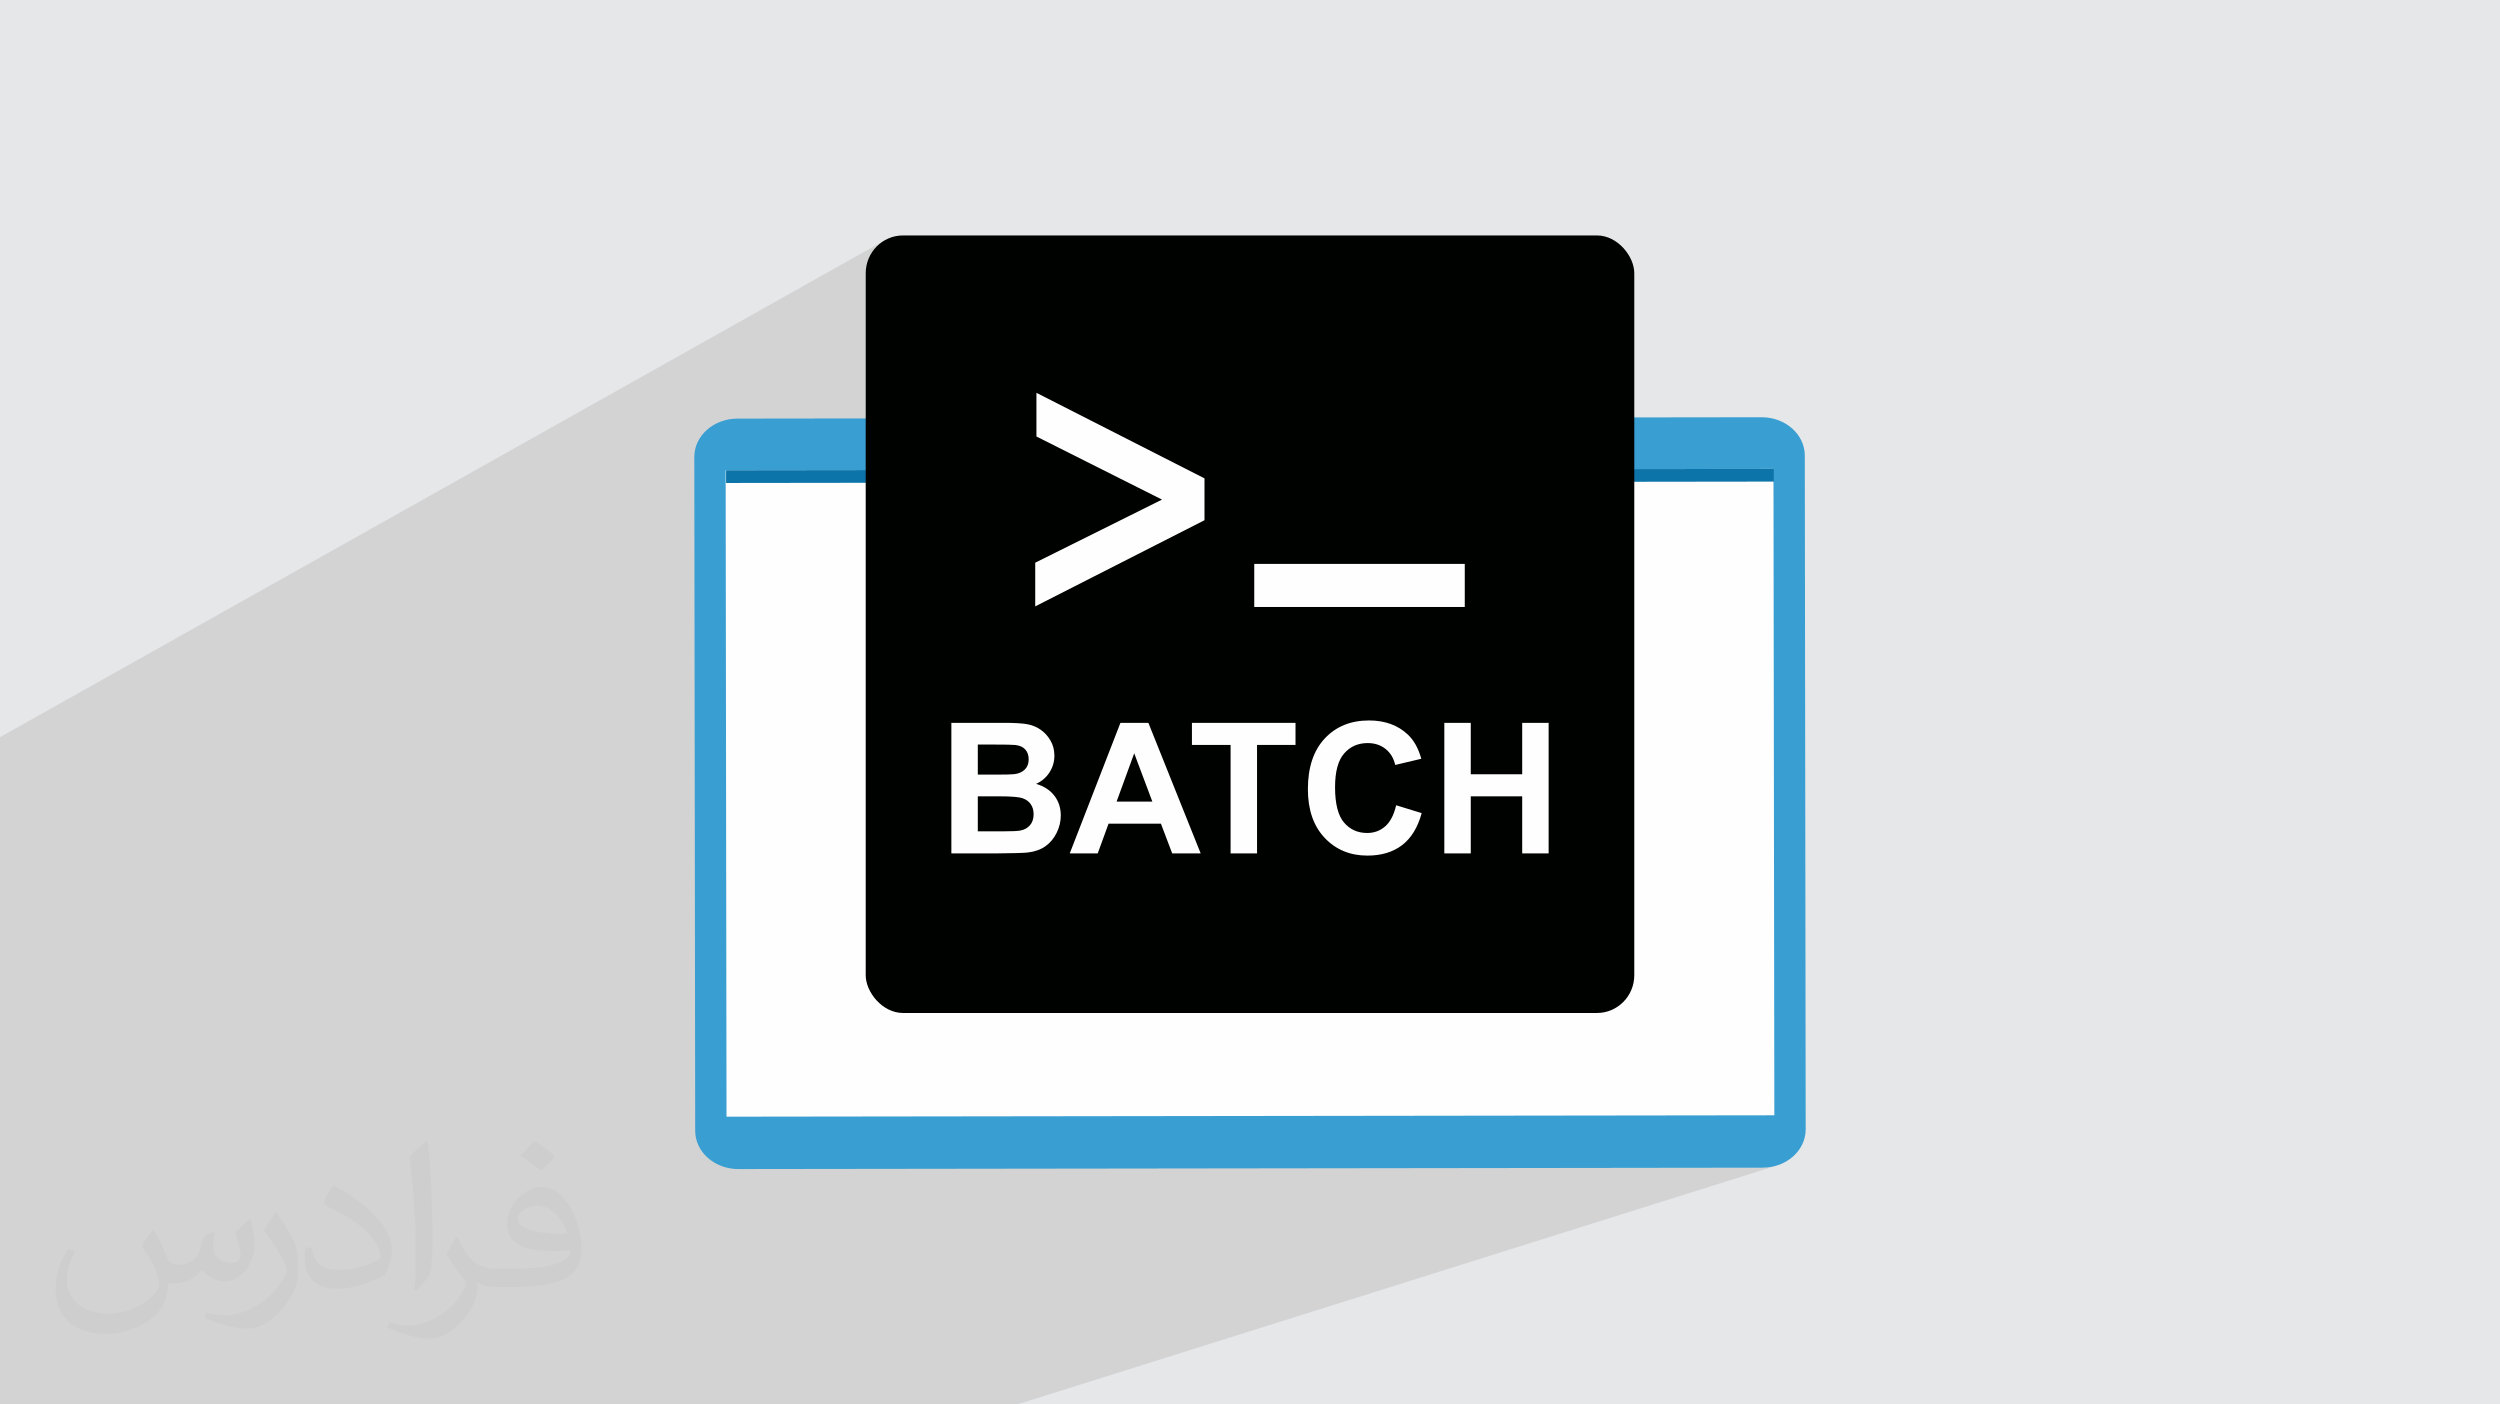 <?xml version="1.0" encoding="UTF-8"?>
<!DOCTYPE svg PUBLIC "-//W3C//DTD SVG 1.1//EN" "http://www.w3.org/Graphics/SVG/1.1/DTD/svg11.dtd">
<!-- Creator: CorelDRAW 2020 (64-Bit) -->
<svg xmlns="http://www.w3.org/2000/svg" xml:space="preserve" width="94.192mm" height="52.917mm" version="1.1" style="shape-rendering:geometricPrecision; text-rendering:geometricPrecision; image-rendering:optimizeQuality; fill-rule:evenodd; clip-rule:evenodd"
viewBox="0 0 9404.92 5283.66"
 xmlns:xlink="http://www.w3.org/1999/xlink"
 xmlns:xodm="http://www.corel.com/coreldraw/odm/2003">
 <defs>
  <style type="text/css">
   <![CDATA[
    .fil7 {fill:#FEFEFE}
    .fil6 {fill:#000200}
    .fil0 {fill:#E6E7E8}
    .fil4 {fill:#FEFEFE;fill-rule:nonzero}
    .fil5 {fill:#0C74A8;fill-rule:nonzero}
    .fil3 {fill:#399ED1;fill-rule:nonzero}
    .fil2 {fill:#373435;fill-opacity:0.031}
    .fil1 {fill:#2B2A29;fill-opacity:0.102}
   ]]>
  </style>
 </defs>
 <g id="Layer_x0020_1">
  <polygon class="fil0" points="-0,0 9404.92,0 9404.92,5283.66 -0,5283.66 "/>
  <polygon class="fil1" points="6673.42,1811.74 6671.85,1812.42 6675.01,4195.68 6062.87,4393.6 6630.99,4392.85 6647.58,4392.08 6663.67,4389.87 6679.21,4386.3 3825.79,5283.66 3801.98,5283.66 3310.09,5283.66 2334.26,5283.66 1841.02,5283.66 463.69,5283.66 4.68,5283.66 -0,5283.66 -0,4744.49 -0,4717.45 -0,4611.64 -0,4573.79 -0,4546.06 -0,4455.12 -0,4417.93 -0,4353.05 -0,3656.72 -0,3221.67 -0,3220.96 -0,3125.08 -0,3056.04 -0,2773.17 3330.43,902.72 3318.85,909.78 3308.02,917.89 3298.04,926.97 3288.95,936.96 3280.84,947.79 3273.79,959.37 3267.85,971.64 3263.11,984.53 3259.64,997.97 3257.5,1011.88 3256.77,1026.19 3256.77,1768.44 3334.19,1768.34 3899.05,1477.8 4466.88,1766.85 5668.93,1765.25 6671.79,1763.92 6673.36,1763.92 "/>
  <path class="fil2" d="M578.49 4627.69c17.95,27.21 29.6,53.36 40.96,82.43 8.45,16.91 12.93,48.09 52.57,48.09 11.61,0 28.28,-3.42 43.06,-11.61 16.63,-8.73 29.32,-21.94 35.94,-42l15.85 -53.36 38.57 -19.02 2.64 2.64c-5.27,20.09 -6.59,39.36 -6.59,54.43 0,44.63 38.57,61.56 69.22,61.56 17.95,0 34.09,-8.73 34.09,-25.11 0,-21.13 -8.98,-57.06 -20.62,-89.29 17.95,-17.95 35.94,-35.94 56.53,-50.47l3.17 1.6c8.98,38.04 14,75.56 14,100.66 0,24.57 -10.83,51.79 -19.81,69.49 -18.49,34.87 -51.25,62.62 -90.87,62.62 -30.1,0 -63.65,-15.07 -86.66,-43.06l-1.32 0c-21.66,26.96 -55.22,51.25 -108.86,51.25l-16.63 0c-2.64,35.41 -10.29,60.49 -21.94,82.95 -31.95,62.34 -126.81,106.47 -216.1,106.47 -124.17,0 -186.51,-71.59 -186.51,-166.96 0,-58.91 19.27,-113.6 48.88,-152.42l24.29 10.04c-18.49,35.41 -30.91,68.68 -30.91,101.45 0,89.29 72.66,131.83 156.4,131.83 77.68,0 173.83,-49.41 191.28,-106.72 -6.59,-62.62 -30.1,-91.93 -66.04,-148.99 10.83,-19.02 24.83,-38.04 42.28,-58.38l3.17 0 0 0 0 0 -0.02 -0.09zm1432.13 -336.04c26.15,16.39 51.79,35.66 76.87,57.85 -14,19.81 -31.45,37.79 -53.11,53.64 -25.11,-20.34 -50.19,-37.79 -75.84,-56.27 17.42,-19.55 34.62,-38.29 52.04,-55.22l0 0 0 0 0 0 0 0 0 0 0.03 0zm13.47 244.11c-42.28,0 -76.87,27.75 -76.87,48.34 0,44.13 84.53,57.85 185.72,57.31 -12.68,-51.79 -57.06,-105.68 -108.86,-105.68l0.01 0.03zm-94.86 236.19c54.96,0 103.04,-1.6 139.74,-10.83 40.96,-10.29 75.56,-30.91 75.56,-45.17 0,-3.7 0,-8.19 -1.32,-11.89 -22.98,2.11 -49.41,2.11 -72.38,2.11 -74.49,0 -131.55,-16.91 -154.02,-58.66 -5.55,-11.61 -9.51,-24.57 -9.51,-39.36 0,-40.43 17.42,-79.79 48.09,-107 25.61,-22.45 53.89,-36.44 82.67,-36.44 52.04,0 93.51,41.75 122.57,107.54 15.85,35.94 26.68,77.4 26.68,129.72 0,34.87 -9.51,64.19 -31.17,85.85 -40.43,39.11 -114.92,53.89 -229.04,53.89l-51.79 0 0 0 -13.47 0c-28.28,0 -48.62,-5.02 -64.72,-17.42l-2.64 0c0.79,6.59 1.32,12.93 1.32,19.02 0,25.61 -8.45,58.38 -25.61,84.53 -50.72,75.3 -105.68,108.04 -153.24,108.04 -48.09,0 -107,-18.49 -160.11,-42.54l9.51 -18.49c17.17,7.13 40.96,11.89 73.7,11.89 85.85,0 198.66,-82.43 212.66,-163 -3.17,-6.59 -8.98,-15.32 -17.17,-24.57 -25.11,-29.85 -40.96,-54.68 -55.75,-80.83 12.68,-25.11 24.29,-45.17 35.13,-63.4l4.49 -0.53c36.72,74.77 69.99,117.55 144.23,117.55l11.61 0 0 0 53.89 0 0 0 0 0 0 0 0 0 0 0 0.09 0.01zm-371.98 79c6.34,-34.34 6.87,-72.91 6.87,-108.86l0 -53.36c0,-99.6 -12.68,-244.36 -22.98,-338.68 17.95,-19.27 43.06,-42 62.87,-57.31l5.81 1.6c13.47,118.62 16.63,256 16.63,383.06 0,33.3 -1.32,65.79 -4.49,89.55 -1.85,30.1 -19.27,52.83 -56.53,87.7l-8.19 -3.7zm-382.8 -157.19c1.85,46.77 24.83,83.49 105.15,83.49 49.93,0 92.19,-12.93 138.96,-35.13 8.45,-3.7 12.93,-8.73 12.93,-12.93 0,-29.32 -22.45,-68.15 -60.23,-103.55 -36.72,-33.3 -85.34,-62.62 -130.76,-82.18 -15.6,-6.59 -20.62,-13.47 -20.62,-20.09 0,-13.47 17.95,-41.75 32.77,-62.09l5.02 -0.53c52.04,27.21 110.17,67.64 153.24,112.53 39.11,41.47 63.4,83.49 63.4,129.19 0,33.81 -10.29,65.51 -26.96,95.11 -57.06,28.79 -117.83,50.72 -178.06,50.72 -73.17,0 -123.1,-34.34 -123.1,-114.92 0,-8.73 0,-22.19 3.17,-39.64l25.11 0 0 0 0 0 0 0 0 0 0 0 -0.02 0zm-132.37 -132.9l45.45 73.45c16.63,27.21 32.23,56.81 32.23,103.55l0 59.7c0,48.34 -30.91,100.13 -80.83,151.38 -39.11,34.62 -73.7,49.41 -105.68,49.41 -47.55,0 -101.98,-14.79 -164.85,-41.75l7.13 -18.49c19.81,5.27 42.79,9.77 71.06,9.77 90.36,-0.53 182.8,-66.57 225.08,-147.15 5.02,-9.26 6.87,-17.95 6.87,-24.04 0,-9.26 -5.02,-19.55 -8.98,-28.79 -22.98,-43.31 -48.62,-82.95 -76.87,-119.68 14.79,-23.25 29.6,-45.7 45.7,-67.9l3.7 0.53 0 0 0 0 0 0 0 0 0 0 -0.02 0.01z"/>
  <path class="fil3" d="M6789.6 1713.78l3.35 2534.63c0.11,79.63 -72.4,144.32 -161.96,144.44l-3853.22 5.1c-89.68,0.12 -162.36,-64.38 -162.47,-144l-3.35 -2534.63c-0.09,-79.63 72.41,-144.44 162.09,-144.56l3853.21 -5.1c89.56,-0.12 162.24,64.49 162.35,144.12z"/>
  <polygon class="fil4" points="6671.79,1763.92 6675.01,4195.68 2733.11,4200.9 2729.89,1769.14 "/>
  <polygon class="fil5" points="2731.47,1769.14 2731.53,1816.96 6673.42,1811.74 6673.36,1763.92 "/>
  <g id="_1299888004208">
   <rect class="fil6" x="3256.77" y="885.7" width="2891.37" height="2925.11" rx="140.47" ry="142.11"/>
   <g>
    <g>
     <rect class="fil7" x="4718.48" y="2121.39" width="791.93" height="162.04"/>
     <polygon class="fil7" points="3899.05,1477.8 3899.05,1642.12 4371.47,1879.47 3894.48,2116.83 3894.48,2281.15 4531.23,1957.08 4531.23,1799.6 "/>
    </g>
    <path class="fil4" d="M3579 2719.28l196.44 0c38.99,0 67.92,1.61 87.01,4.8 19.21,3.31 36.25,10.06 51.33,20.25 15.1,10.28 27.68,23.89 37.74,40.93 10.06,17.03 15.09,36.25 15.09,57.39 0,22.88 -6.17,44.02 -18.52,63.12 -12.34,19.2 -29.16,33.5 -50.3,43.1 29.83,8.8 52.71,23.67 68.83,44.7 16.01,21.05 24.01,45.74 24.01,74.21 0,22.42 -5.14,44.13 -15.55,65.29 -10.4,21.15 -24.58,38.08 -42.66,50.76 -17.95,12.58 -40.14,20.36 -66.54,23.33 -16.47,1.71 -56.37,2.86 -119.61,3.31l-167.28 0 0 -491.22zm99.47 81.65l0 113.2 64.95 0c38.53,0 62.55,-0.58 71.92,-1.72 16.92,-1.95 30.3,-7.78 40.02,-17.49 9.72,-9.72 14.52,-22.42 14.52,-38.19 0,-15.21 -4.23,-27.45 -12.58,-36.93 -8.34,-9.49 -20.81,-15.21 -37.27,-17.15 -9.84,-1.14 -38.07,-1.71 -84.6,-1.71l-56.95 0zm0 194.84l0 131.72 91.94 0c35.67,0 58.43,-1.03 68.03,-2.98 14.75,-2.74 26.76,-9.27 36.02,-19.67 9.27,-10.51 13.96,-24.34 13.96,-41.84 0,-14.87 -3.55,-27.34 -10.75,-37.62 -7.09,-10.29 -17.49,-17.83 -30.98,-22.53 -13.5,-4.68 -42.89,-7.09 -88.05,-7.09l-80.16 0zm838.47 214.73l-107.14 0 -42.42 -111.83 -197.01 0 -40.83 111.83 -105.19 0 190.72 -491.22 105.08 0 196.78 491.22zm-181.8 -194.84l-68.26 -181.8 -66.32 181.8 134.58 0zm294.31 194.84l0 -408.2 -145.44 0 0 -83.01 389.67 0 0 83.01 -144.75 0 0 408.2 -99.48 0zm622.81 -181.12l96.05 29.5c-14.76,54.08 -39.34,94.22 -73.64,120.52 -34.3,26.18 -77.75,39.33 -130.46,39.33 -65.29,0 -118.91,-22.3 -160.99,-66.89 -41.97,-44.59 -63.01,-105.54 -63.01,-182.94 0,-81.76 21.16,-145.33 63.35,-190.6 42.19,-45.28 97.76,-67.93 166.59,-67.93 60.14,0 108.98,17.84 146.47,53.4 22.42,21.04 39.11,51.22 50.31,90.67l-98.1 23.33c-5.83,-25.39 -17.95,-45.52 -36.36,-60.27 -18.52,-14.75 -40.93,-22.07 -67.23,-22.07 -36.47,0 -66.09,13.03 -88.73,39.22 -22.76,26.07 -34.08,68.38 -34.08,126.92 0,61.97 11.21,106.22 33.5,132.52 22.42,26.42 51.45,39.56 87.25,39.56 26.41,0 49.17,-8.35 68.14,-25.15 18.99,-16.81 32.71,-43.1 40.94,-79.12zm181.24 181.12l0 -491.22 99.47 0 0 193.48 193.48 0 0 -193.48 99.47 0 0 491.22 -99.47 0 0 -214.73 -193.48 0 0 214.73 -99.47 0z"/>
   </g>
  </g>
 </g>
</svg>
